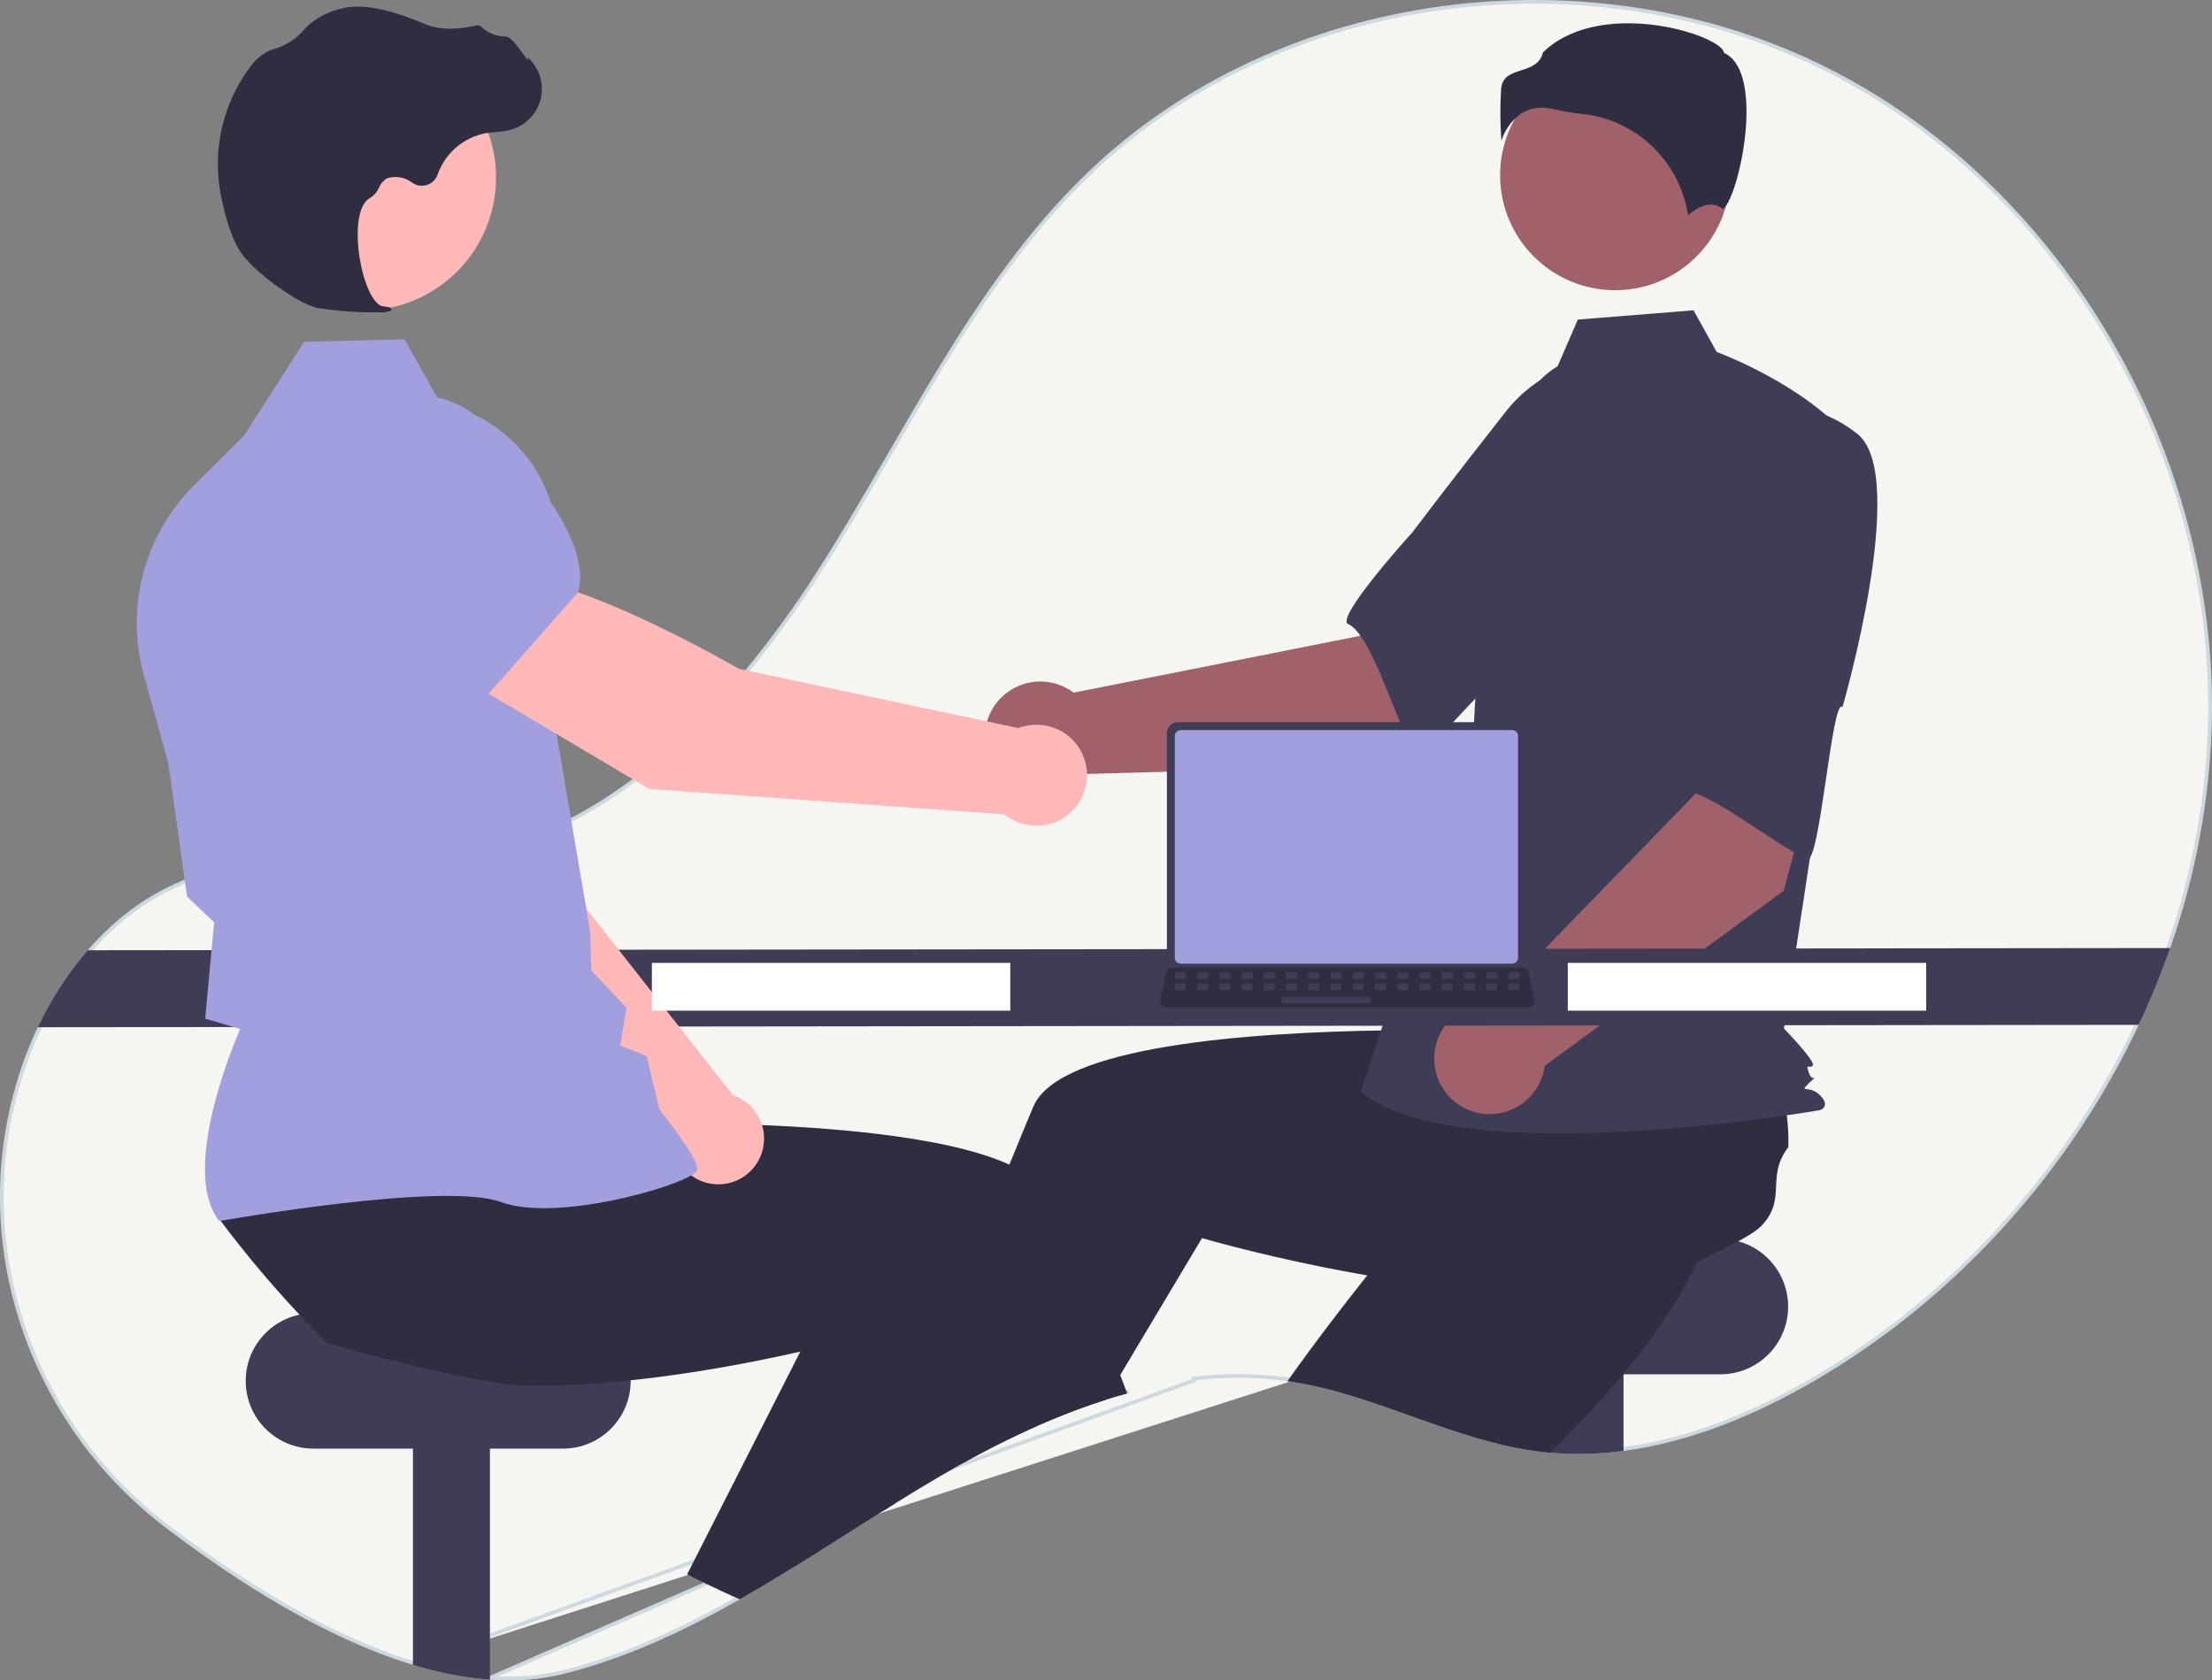 <?xml version="1.0" encoding="UTF-8"?> <svg xmlns="http://www.w3.org/2000/svg" width="587" height="446" viewBox="0 0 587 446" fill="none"><rect x="0" y="0" width="587" height="446" fill="#808080" stroke="none"/> <g clip-path="url(#clip0_69_1531)"> <path d="M109.739 441.389L109.735 441.388C86.782 434.418 63.407 419.624 44.191 404.992C9.703 378.718 -6.766 334.58 3.541 292.485C3.801 291.438 4.068 290.393 4.355 289.35L4.355 289.349C5.904 283.679 7.951 278.157 10.475 272.849L10.476 272.846C13.917 265.509 18.342 258.674 23.631 252.533C31.493 243.488 41.24 236.403 52.651 232.702C62.964 229.361 73.766 228.97 84.743 229.088C86.984 229.112 89.233 229.157 91.486 229.203C100.248 229.38 109.076 229.558 117.738 228.489C160.549 223.205 193.671 188.582 216.917 152.485C223.682 141.977 230.006 131.081 236.321 120.199C240.843 112.408 245.361 104.624 250.034 96.995C261.252 78.679 273.406 61.176 288.793 46.32C339.511 -2.646 422.268 -13.198 485.176 18.686C548.074 50.569 588.155 121.317 586.448 191.834C585.897 212.159 582.182 232.274 575.436 251.454L575.436 251.456C573.023 258.374 570.247 265.16 567.122 271.787L567.121 271.787C548.917 310.458 518.973 343.85 482.055 365.572C466.261 374.864 448.742 382.222 430.773 384.591L430.771 384.592C424.345 385.461 417.842 385.621 411.381 385.068L411.372 385.067C411.173 385.054 410.98 385.035 410.778 385.015C410.673 385.004 410.565 384.994 410.453 384.984L410.452 384.983C409.736 384.921 409.024 384.837 408.301 384.746C397.183 383.338 386.562 379.645 375.899 375.839C375.465 375.684 375.032 375.529 374.598 375.374C364.381 371.723 354.107 368.052 343.377 366.334M109.739 441.389L316.83 366.384L316.77 365.887C325.055 364.884 333.435 364.951 341.703 366.086L341.704 366.086C342.26 366.163 342.815 366.241 343.377 366.334M109.739 441.389C116.344 443.455 123.16 444.773 130.059 445.32L130.06 445.32M109.739 441.389L130.06 445.32M343.377 366.334L343.298 366.827L343.379 366.334C343.379 366.334 343.378 366.334 343.377 366.334ZM130.06 445.32C136.491 445.837 142.965 445.335 149.24 443.832C165.803 439.712 181.18 432.494 196.08 424.045C200.948 421.281 205.761 418.389 210.548 415.432C215.403 412.432 220.225 409.369 225.043 406.308C227.984 404.439 230.924 402.571 233.87 400.719C235.034 399.978 236.19 399.252 237.354 398.533L237.475 398.458M130.06 445.32L237.475 398.458M237.475 398.458H237.48M237.475 398.458H237.48M237.48 398.458C239.316 397.306 241.156 396.171 243 395.051C243.239 394.903 243.479 394.759 243.719 394.614C243.813 394.558 243.908 394.501 244.002 394.444C247.564 392.285 251.188 390.176 254.873 388.117L254.877 388.114C255.101 387.992 255.325 387.868 255.55 387.742C255.775 387.618 256.001 387.493 256.227 387.369L237.48 398.458ZM298.987 369.367C298.988 369.367 298.989 369.367 298.989 369.367L299.119 369.85L298.987 369.367Z" fill="#F5F6F1" stroke="#CED9DF"></path> <path d="M390.33 328.822H456.553C466.474 328.822 474.517 336.864 474.517 346.785V346.785C474.517 356.707 466.474 364.749 456.553 364.749H390.33C380.408 364.749 372.365 356.707 372.365 346.785C372.365 336.864 380.408 328.822 390.33 328.822Z" fill="#3F3D56"></path> <path d="M410.408 355.591V385.481C417.211 386.14 424.067 386.007 430.839 385.087V355.591H410.408Z" fill="#3F3D56"></path> <path d="M341.636 366.581C342.192 366.658 342.742 366.736 343.298 366.827C365.56 370.392 385.878 382.41 408.238 385.242C408.964 385.333 409.683 385.418 410.408 385.481C410.718 385.51 411.028 385.545 411.338 385.566C416.798 380.219 422.258 374.527 427.387 368.631C430.169 365.44 432.86 362.185 435.39 358.888C441.956 350.378 447.521 341.629 451.198 333.034C450.825 328.913 453.389 319.382 454.615 312.084L454.622 312.077C455.144 309.012 455.425 306.35 455.165 304.638C453.671 294.761 445.605 295.895 443.125 286.216C440.888 284.36 438.506 282.685 436.003 281.207C435.587 280.961 435.164 280.714 434.727 280.468L407.816 261.87L397.53 271.958L381.876 287.315L364.912 303.947L379.312 318.494C379.312 318.494 367.279 332.365 353.21 350.857C349.434 355.824 345.51 361.128 341.636 366.581Z" fill="#2F2E41"></path> <path d="M109.589 355.591V441.866C116.23 443.943 123.083 445.269 130.02 445.818V355.591H109.589Z" fill="#3F3D56"></path> <path d="M83.171 348.547H149.393C159.315 348.547 167.358 356.589 167.358 366.51V366.51C167.358 376.431 159.315 384.474 149.393 384.474H83.171C73.249 384.474 65.206 376.431 65.206 366.51C65.206 356.589 73.249 348.547 83.171 348.547Z" fill="#3F3D56"></path> <path d="M244.26 394.872C247.818 392.716 251.437 390.61 255.117 388.553C255.567 388.306 256.018 388.053 256.469 387.806L254.046 386.771L247.508 383.96L247.445 383.932L247.374 384.171L244.26 394.872Z" fill="#FFB6B6"></path> <path d="M234.137 401.142C235.299 400.402 236.454 399.676 237.617 398.958H237.624C239.498 397.781 241.376 396.621 243.26 395.478C243.591 395.273 243.922 395.076 244.26 394.872C247.818 392.716 251.437 390.61 255.116 388.553C255.567 388.306 256.018 388.053 256.469 387.806C263.589 383.857 270.906 380.276 278.393 377.077C283.31 375.006 288.291 373.139 293.321 371.547H293.328L297.28 364.932L315.069 335.141L318.979 328.596C318.979 328.596 332.315 332.541 351.188 336.324C358.057 337.705 365.651 339.058 373.619 340.199C382.137 341.41 391.07 342.376 399.946 342.841C404.18 343.066 408.4 343.179 412.557 343.143C423.3 343.073 433.621 342.066 442.66 339.67C445.675 336.839 454.763 332.985 461.272 329.456H461.279C464.013 327.976 466.281 326.56 467.472 325.3C474.334 318.044 468.472 312.387 474.573 304.469C474.655 301.564 474.507 298.657 474.129 295.776C474.066 295.297 474.003 294.811 473.925 294.317L472.002 261.659L457.715 259.771L435.974 256.897L412.423 253.783L409.83 274.085C409.83 274.085 391.492 273.155 368.258 273.465C330.941 273.973 281.006 277.692 274.243 293.655C273.609 295.156 272.975 296.67 272.341 298.185C270.834 301.806 269.34 305.445 267.861 309.104C262.499 322.348 257.385 335.718 252.714 348.356C249.811 356.218 247.078 363.798 244.563 370.892C242.541 376.598 240.667 381.994 238.955 386.961C237.391 391.497 235.975 395.675 234.714 399.423C234.517 400.007 234.327 400.585 234.137 401.142Z" fill="#2F2E41"></path> <path d="M365.564 203.268L410.691 164.944L381.331 135.232L360.848 168.781L284.922 183.833C282.639 182.115 279.905 181.098 277.054 180.907C274.203 180.715 271.358 181.358 268.866 182.755C266.374 184.153 264.342 186.245 263.018 188.777C261.695 191.309 261.137 194.172 261.412 197.016C261.687 199.86 262.784 202.562 264.569 204.793C266.354 207.024 268.749 208.688 271.463 209.582C274.177 210.475 277.092 210.56 279.853 209.825C282.615 209.091 285.103 207.569 287.014 205.445L365.564 203.268Z" fill="#A0616A"></path> <path d="M450.572 114.578C455.788 131.543 406.119 172.006 406.119 172.006C405.567 167.933 377.407 203.053 375.491 199.873C370.046 190.833 364.054 168.488 357.768 165.632C354.173 163.999 374.796 141.297 374.796 141.297C374.796 141.297 385.316 127.38 399.206 109.742C403.04 104.682 408.093 100.675 413.892 98.093C419.692 95.511 426.051 94.439 432.376 94.975C432.376 94.975 445.357 97.613 450.572 114.578Z" fill="#3F3D56"></path> <path d="M428.612 77.021C411.755 77.021 398.09 63.356 398.09 46.501C398.09 29.645 411.755 15.981 428.612 15.981C445.468 15.981 459.133 29.645 459.133 46.501C459.133 63.356 445.468 77.021 428.612 77.021Z" fill="#A0616A"></path> <path d="M413.351 97.192C406.776 101.101 402.842 108.283 400.584 115.592C396.404 129.123 393.888 143.112 393.091 157.251L390.706 199.582L361.169 289.716C386.768 311.375 482.99 294.638 482.99 294.638C482.99 294.638 485.943 293.654 482.99 290.7C480.036 287.746 477.161 290.363 480.114 287.41C483.068 284.456 481.032 287.746 480.047 284.793C479.063 281.839 480.047 283.808 481.032 282.824C482.016 281.839 473.41 272.979 473.41 272.979L481.286 221.241L491.132 116.883C479.317 102.115 455.556 93.409 455.556 93.409L449.416 82.359L418.719 84.814L413.351 97.192Z" fill="#3F3D56"></path> <path d="M403.452 30.286C401.08 32.055 399.322 34.524 398.427 37.344C398.083 32.735 398.061 28.107 398.361 23.495C398.721 20.254 401.003 19.525 403.645 18.68C406.032 17.917 408.73 17.055 409.456 13.908C419.051 4.575 435.752 5.046 447.182 8.302C453.472 10.093 457.091 12.395 457.414 13.743L457.482 14.021L457.737 14.148C462.585 16.572 463.529 24.226 463.466 30.221C463.348 41.514 459.449 54.34 457.252 55.383C457.136 55.438 457.106 55.416 457.056 55.374C453.748 52.731 449.712 55.575 447.939 57.121C446.893 50.102 443.525 43.636 438.372 38.756C433.22 33.875 426.581 30.862 419.515 30.197C417.208 29.974 414.919 29.59 412.665 29.049C411.521 28.753 410.346 28.599 409.165 28.589C407.132 28.558 405.138 29.151 403.452 30.286Z" fill="#2F2E41"></path> <path d="M441.91 249.25L451.247 244.468C451.747 244.112 452.102 243.587 452.248 242.991C452.393 242.394 452.319 241.765 452.039 241.218C451.759 240.671 451.292 240.244 450.723 240.013C450.154 239.782 449.52 239.764 448.939 239.962L439.602 244.743C439.102 245.1 438.747 245.624 438.601 246.221C438.456 246.818 438.53 247.447 438.81 247.993C439.09 248.54 439.557 248.968 440.126 249.199C440.696 249.429 441.329 249.447 441.91 249.25Z" fill="#A29FDE"></path> <path d="M473.333 236.44L488.691 179.264L447.649 171.495L449.856 210.74L395.929 266.264C393.074 266.148 390.247 266.864 387.792 268.326C385.337 269.789 383.361 271.933 382.104 274.499C380.847 277.065 380.364 279.941 380.714 282.777C381.064 285.613 382.231 288.285 384.073 290.469C385.916 292.653 388.354 294.254 391.09 295.076C393.827 295.898 396.743 295.906 399.484 295.1C402.225 294.293 404.673 292.706 406.527 290.533C408.382 288.359 409.565 285.693 409.93 282.86L473.333 236.44Z" fill="#A0616A"></path> <path d="M492.891 115.159C506.823 126.156 488.942 187.672 488.942 187.672C486.173 184.634 482.956 229.535 479.572 228.006C469.955 223.661 452.328 208.677 445.532 209.898C441.646 210.597 445.717 180.199 445.717 180.199C445.717 180.199 446.466 162.769 447.874 140.363C448.154 134.021 450.035 127.853 453.34 122.433C456.646 117.014 461.269 112.518 466.779 109.366C466.779 109.366 478.96 104.161 492.891 115.159Z" fill="#3F3D56"></path> <path d="M10.023 272.634L567.574 272C570.707 265.358 573.489 258.555 575.908 251.62L23.253 252.205C17.934 258.381 13.483 265.254 10.023 272.634Z" fill="#3F3D56"></path> <path d="M187.605 420.444C190.486 421.839 193.393 423.184 196.326 424.48C201.201 421.712 206.02 418.816 210.811 415.858L193.043 408.052L187.605 420.444Z" fill="#FFB6B6"></path> <path d="M58.062 323.369C60.951 327.244 63.931 331.041 67.002 334.76C69.835 338.191 72.742 341.556 75.724 344.855C76.957 346.222 78.204 347.582 79.479 348.927C81.825 351.442 84.223 353.915 86.672 356.345C91.082 357.733 100.015 360.177 109.589 362.46C116.557 364.115 123.862 365.686 130.019 366.686C133.466 367.305 136.953 367.677 140.453 367.8C144.61 367.835 148.829 367.722 153.063 367.497C157.84 367.243 162.623 366.848 167.351 366.341C179.644 365.052 191.55 363.044 201.821 360.98C205.583 360.234 209.12 359.473 212.375 358.733C218.539 357.345 223.696 356.049 227.43 355.063C231.636 353.964 234.031 353.252 234.031 353.252L244.563 370.892L250.03 380.043L254.046 386.771L255.116 388.553C255.567 388.306 256.018 388.053 256.469 387.806C263.589 383.857 270.906 380.276 278.393 377.077C283.31 375.006 288.291 373.139 293.321 371.547H293.328C295.251 370.941 297.182 370.371 299.119 369.849C298.513 368.222 297.9 366.583 297.28 364.932C296.125 361.854 294.946 358.747 293.744 355.612C291.144 348.821 288.453 341.932 285.684 335.077C283.416 329.449 281.105 323.841 278.766 318.311C277.688 315.761 275.497 313.521 272.433 311.555C270.968 310.632 269.44 309.813 267.861 309.104C259.09 305.11 246.169 302.51 231.931 300.841C230.755 300.707 229.571 300.573 228.381 300.446C216.595 299.206 204.09 298.565 192.395 298.269C186.541 298.121 180.891 298.065 175.635 298.058C173.938 298.058 172.287 298.063 170.683 298.072H170.676C166.343 298.093 162.356 298.157 158.847 298.227C158.164 298.241 157.502 298.262 156.854 298.276H156.846C156.41 298.284 155.98 298.298 155.557 298.305C147.885 298.502 143.179 298.741 143.179 298.741L141.355 284.427L140.981 281.539L140.629 278.791V278.784L140.587 278.439L140.298 278.432L135.226 278.333L92.59 277.502L69.299 277.044L72.991 292.866L79.084 318.973C78.465 323.102 57.851 319.868 58.062 323.369Z" fill="#2F2E41"></path> <path d="M182.349 417.837C184.09 418.725 185.844 419.598 187.605 420.444C190.486 421.839 193.394 423.184 196.327 424.48C201.202 421.712 206.02 418.816 210.811 415.858C218.631 411.025 226.373 406.023 234.137 401.142C235.299 400.402 236.455 399.676 237.617 398.958H237.624C240.822 394.21 244.084 389.264 247.374 384.171C247.424 384.101 247.466 384.03 247.508 383.96C248.353 382.664 249.194 381.358 250.03 380.043C255.293 371.801 260.584 363.206 265.719 354.429L252.714 348.356L228.536 337.071L224.365 335.127L212.375 358.733L201.681 379.789L199.3 384.474L182.349 417.837Z" fill="#2F2E41"></path> <path d="M178.705 304.502L117.062 245.057L99.976 196.682L125.178 185.724C138.123 198.124 152.115 236.744 152.115 236.744L194.535 290.709C194.865 290.822 195.195 290.942 195.521 291.086C197.431 291.928 199.092 293.25 200.343 294.921C201.594 296.593 202.392 298.56 202.661 300.63C202.93 302.701 202.66 304.806 201.877 306.742C201.095 308.678 199.826 310.379 198.194 311.681C196.562 312.983 194.621 313.843 192.56 314.176C190.498 314.509 188.386 314.305 186.426 313.583C184.467 312.861 182.727 311.646 181.374 310.056C180.022 308.465 179.103 306.552 178.705 304.502Z" fill="#FFB8B8"></path> <path d="M132.269 191.125L100.303 201.273L100.182 201.253C88.284 199.26 78.411 179.829 72.225 163.879C70.189 158.618 70.227 152.78 72.331 147.546C74.435 142.312 78.448 138.072 83.558 135.683C87.34 133.947 91.532 133.302 95.661 133.823C99.79 134.344 103.691 136.009 106.923 138.631L123.338 152.043L132.269 191.125Z" fill="#A29FDE"></path> <path d="M58.191 324.083L58.004 323.835C48.03 310.607 61.672 277.852 63.734 273.102L54.46 270.355L56.076 252.698L56.855 244.825L49.645 237.978L49.62 237.803L44.661 202.515L38.173 179.16C35.728 170.33 35.676 161.009 38.023 152.153C40.371 143.297 45.033 135.226 51.531 128.767L64.795 115.598L80.686 90.726L107.329 90.038L116.91 107.057C125.82 108.876 133.809 113.762 139.487 120.865C145.164 127.968 148.17 136.837 147.98 145.928L147.078 191.236L156.638 247.373L156.907 257.569L166.29 267.471L164.555 277.481L171.574 280.277L175.009 294.501C176.32 296.142 184.982 307.089 185.06 310.141C185.072 310.599 184.746 311.051 184.032 311.561C178.426 315.572 147.09 324.263 132.988 319.038C117.965 313.477 59.09 323.921 58.497 324.028L58.191 324.083Z" fill="#A29FDE"></path> <path d="M96.334 82.414C76.84 82.414 61.037 66.611 61.037 47.118C61.037 27.625 76.84 11.822 96.334 11.822C115.829 11.822 131.632 27.625 131.632 47.118C131.632 66.611 115.829 82.414 96.334 82.414Z" fill="#FFB8B8"></path> <path d="M100.64 82.886C95.174 82.972 89.711 82.59 84.31 81.745C78.956 80.656 66.98 71.88 63.641 66.599C61.16 62.675 59.574 56.548 58.68 52.099C57.476 46.212 57.522 40.138 58.815 34.269C60.108 28.401 62.619 22.869 66.186 18.033C67.556 16.01 69.449 14.395 71.662 13.36C71.858 13.283 72.06 13.215 72.264 13.157C75.489 12.308 78.387 10.515 80.585 8.008C81.011 7.501 81.474 7.025 81.969 6.584C84.453 4.487 87.399 3.008 90.565 2.268C95.676 0.9 103.071 2.258 112.547 6.307C117.307 8.341 122.513 7.605 126.518 6.736C126.743 6.693 126.975 6.709 127.192 6.783C127.408 6.857 127.601 6.987 127.752 7.159C129.456 8.758 131.703 9.654 134.04 9.665C135.471 9.728 136.973 11.71 138.789 14.294C139.201 14.881 139.681 15.566 140.028 15.982L140.074 15.182L140.884 16.075C142.157 17.478 143.054 19.18 143.492 21.023C143.93 22.866 143.894 24.79 143.388 26.615C142.882 28.441 141.923 30.108 140.599 31.463C139.275 32.818 137.629 33.816 135.816 34.363C134.376 34.746 132.901 34.982 131.413 35.065C130.512 35.146 129.579 35.23 128.686 35.385C125.819 35.972 123.153 37.292 120.949 39.217C118.744 41.142 117.077 43.606 116.109 46.368C115.88 47.006 115.508 47.583 115.02 48.055C114.533 48.526 113.943 48.88 113.298 49.087C112.652 49.295 111.967 49.351 111.297 49.252C110.626 49.153 109.986 48.902 109.428 48.516C108.498 47.792 107.406 47.303 106.245 47.092C105.085 46.88 103.891 46.953 102.764 47.303C101.791 47.844 101.034 48.703 100.619 49.737C100.114 50.888 99.278 51.863 98.218 52.538C94.59 54.408 94.34 62.694 95.643 69.601C96.899 76.259 99.382 81.076 101.68 81.314C103.45 81.497 103.652 81.623 103.781 81.936L103.895 82.216L103.696 82.478C102.719 82.832 101.677 82.971 100.64 82.886Z" fill="#2F2E41"></path> <path d="M123.504 180.454L137.114 153.322C156.869 154.671 196.076 177.511 196.076 177.511L270.259 193.238C272.456 192.394 274.838 192.143 277.163 192.511C279.488 192.879 281.676 193.853 283.505 195.335C285.334 196.817 286.74 198.755 287.583 200.954C288.425 203.152 288.673 205.534 288.302 207.859C287.931 210.183 286.954 212.37 285.47 214.197C283.985 216.024 282.046 217.428 279.846 218.268C277.646 219.107 275.264 219.352 272.94 218.979C270.615 218.605 268.43 217.625 266.605 216.139L172.241 209.375L123.504 180.454Z" fill="#FFB8B8"></path> <path d="M128.993 184.909L93.449 158.496L87.188 135.934C85.975 131.5 86.026 126.816 87.336 122.41C88.646 118.004 91.162 114.052 94.6 111C99.288 106.896 105.36 104.724 111.589 104.925C117.817 105.126 123.737 107.684 128.151 112.083C141.527 125.433 156.783 144.058 153.505 156.973L153.472 157.104L128.993 184.909Z" fill="#A29FDE"></path> <path d="M172.994 255.558H268.1V268.238H172.994V255.558Z" fill="white"></path> <path d="M416.044 255.558H511.151V268.238H416.044V255.558Z" fill="white"></path> <path d="M404.938 194.579V254.954C404.938 255.723 404.632 256.461 404.088 257.005C403.544 257.549 402.806 257.855 402.037 257.855H312.563C311.793 257.855 311.056 257.549 310.511 257.005C309.967 256.461 309.661 255.723 309.661 254.954V194.579C309.663 193.81 309.969 193.073 310.513 192.53C311.057 191.987 311.794 191.681 312.563 191.68H402.037C402.805 191.681 403.542 191.987 404.086 192.53C404.63 193.073 404.937 193.81 404.938 194.579Z" fill="#3F3D56"></path> <path d="M402.84 195.33V254.209C402.839 254.62 402.675 255.014 402.385 255.305C402.094 255.595 401.7 255.759 401.289 255.76H313.308C312.897 255.759 312.502 255.595 312.212 255.305C311.921 255.014 311.757 254.62 311.757 254.209V195.33C311.757 194.918 311.92 194.524 312.211 194.232C312.502 193.941 312.896 193.777 313.308 193.776H401.289C401.7 193.777 402.095 193.941 402.386 194.232C402.676 194.524 402.84 194.918 402.84 195.33Z" fill="#A29FDE"></path> <path d="M406.81 266.729C406.646 266.934 406.437 267.1 406.2 267.213C405.963 267.327 405.703 267.385 405.441 267.384H309.635C309.373 267.383 309.114 267.325 308.878 267.212C308.641 267.099 308.433 266.935 308.268 266.731C308.103 266.528 307.985 266.29 307.924 266.035C307.862 265.781 307.858 265.516 307.912 265.259L309.399 258.195C309.461 257.907 309.593 257.639 309.785 257.416C309.977 257.192 310.221 257.02 310.497 256.915C310.696 256.837 310.908 256.797 311.122 256.797H403.959C404.173 256.797 404.386 256.837 404.585 256.915C404.86 257.02 405.105 257.192 405.296 257.416C405.488 257.639 405.621 257.907 405.682 258.195L407.17 265.259C407.223 265.515 407.218 265.78 407.155 266.034C407.093 266.289 406.975 266.526 406.81 266.729Z" fill="#2F2E41"></path> <path d="M314.41 259.839H312.147C311.957 259.839 311.803 259.685 311.803 259.495V258.413C311.803 258.223 311.957 258.069 312.147 258.069H314.41C314.599 258.069 314.753 258.223 314.753 258.413V259.495C314.753 259.685 314.599 259.839 314.41 259.839Z" fill="#3F3D56"></path> <path d="M320.311 259.839H318.048C317.858 259.839 317.704 259.685 317.704 259.495V258.413C317.704 258.223 317.858 258.069 318.048 258.069H320.311C320.501 258.069 320.655 258.223 320.655 258.413V259.495C320.655 259.685 320.501 259.839 320.311 259.839Z" fill="#3F3D56"></path> <path d="M326.213 259.839H323.95C323.76 259.839 323.606 259.685 323.606 259.495V258.413C323.606 258.223 323.76 258.069 323.95 258.069H326.213C326.403 258.069 326.557 258.223 326.557 258.413V259.495C326.557 259.685 326.403 259.839 326.213 259.839Z" fill="#3F3D56"></path> <path d="M332.114 259.839H329.851C329.661 259.839 329.507 259.685 329.507 259.495V258.413C329.507 258.223 329.661 258.069 329.851 258.069H332.114C332.304 258.069 332.458 258.223 332.458 258.413V259.495C332.458 259.685 332.304 259.839 332.114 259.839Z" fill="#3F3D56"></path> <path d="M338.016 259.839H335.753C335.563 259.839 335.409 259.685 335.409 259.495V258.413C335.409 258.223 335.563 258.069 335.753 258.069H338.016C338.206 258.069 338.36 258.223 338.36 258.413V259.495C338.36 259.685 338.206 259.839 338.016 259.839Z" fill="#3F3D56"></path> <path d="M343.917 259.839H341.654C341.464 259.839 341.31 259.685 341.31 259.495V258.413C341.31 258.223 341.464 258.069 341.654 258.069H343.917C344.107 258.069 344.261 258.223 344.261 258.413V259.495C344.261 259.685 344.107 259.839 343.917 259.839Z" fill="#3F3D56"></path> <path d="M349.819 259.839H347.556C347.366 259.839 347.212 259.685 347.212 259.495V258.413C347.212 258.223 347.366 258.069 347.556 258.069H349.819C350.009 258.069 350.163 258.223 350.163 258.413V259.495C350.163 259.685 350.009 259.839 349.819 259.839Z" fill="#3F3D56"></path> <path d="M355.72 259.839H353.457C353.268 259.839 353.114 259.685 353.114 259.495V258.413C353.114 258.223 353.268 258.069 353.457 258.069H355.72C355.91 258.069 356.064 258.223 356.064 258.413V259.495C356.064 259.685 355.91 259.839 355.72 259.839Z" fill="#3F3D56"></path> <path d="M361.622 259.839H359.359C359.169 259.839 359.015 259.685 359.015 259.495V258.413C359.015 258.223 359.169 258.069 359.359 258.069H361.622C361.812 258.069 361.966 258.223 361.966 258.413V259.495C361.966 259.685 361.812 259.839 361.622 259.839Z" fill="#3F3D56"></path> <path d="M367.523 259.839H365.26C365.07 259.839 364.917 259.685 364.917 259.495V258.413C364.917 258.223 365.07 258.069 365.26 258.069H367.523C367.713 258.069 367.867 258.223 367.867 258.413V259.495C367.867 259.685 367.713 259.839 367.523 259.839Z" fill="#3F3D56"></path> <path d="M373.425 259.839H371.162C370.972 259.839 370.818 259.685 370.818 259.495V258.413C370.818 258.223 370.972 258.069 371.162 258.069H373.425C373.615 258.069 373.769 258.223 373.769 258.413V259.495C373.769 259.685 373.615 259.839 373.425 259.839Z" fill="#3F3D56"></path> <path d="M379.327 259.839H377.064C376.874 259.839 376.72 259.685 376.72 259.495V258.413C376.72 258.223 376.874 258.069 377.064 258.069H379.327C379.517 258.069 379.67 258.223 379.67 258.413V259.495C379.67 259.685 379.517 259.839 379.327 259.839Z" fill="#3F3D56"></path> <path d="M385.228 259.839H382.965C382.775 259.839 382.621 259.685 382.621 259.495V258.413C382.621 258.223 382.775 258.069 382.965 258.069H385.228C385.418 258.069 385.572 258.223 385.572 258.413V259.495C385.572 259.685 385.418 259.839 385.228 259.839Z" fill="#3F3D56"></path> <path d="M391.13 259.839H388.867C388.677 259.839 388.523 259.685 388.523 259.495V258.413C388.523 258.223 388.677 258.069 388.867 258.069H391.13C391.319 258.069 391.473 258.223 391.473 258.413V259.495C391.473 259.685 391.319 259.839 391.13 259.839Z" fill="#3F3D56"></path> <path d="M397.031 259.839H394.768C394.578 259.839 394.424 259.685 394.424 259.495V258.413C394.424 258.223 394.578 258.069 394.768 258.069H397.031C397.221 258.069 397.375 258.223 397.375 258.413V259.495C397.375 259.685 397.221 259.839 397.031 259.839Z" fill="#3F3D56"></path> <path d="M402.933 259.839H400.67C400.48 259.839 400.326 259.685 400.326 259.495V258.413C400.326 258.223 400.48 258.069 400.67 258.069H402.933C403.122 258.069 403.276 258.223 403.276 258.413V259.495C403.276 259.685 403.122 259.839 402.933 259.839Z" fill="#3F3D56"></path> <path d="M314.34 262.79H312.077C311.887 262.79 311.733 262.636 311.733 262.446V261.363C311.733 261.174 311.887 261.02 312.077 261.02H314.34C314.53 261.02 314.684 261.174 314.684 261.363V262.446C314.684 262.636 314.53 262.79 314.34 262.79Z" fill="#3F3D56"></path> <path d="M320.241 262.79H317.978C317.788 262.79 317.635 262.636 317.635 262.446V261.363C317.635 261.174 317.788 261.02 317.978 261.02H320.241C320.431 261.02 320.585 261.174 320.585 261.363V262.446C320.585 262.636 320.431 262.79 320.241 262.79Z" fill="#3F3D56"></path> <path d="M326.143 262.79H323.88C323.69 262.79 323.536 262.636 323.536 262.446V261.363C323.536 261.174 323.69 261.02 323.88 261.02H326.143C326.333 261.02 326.487 261.174 326.487 261.363V262.446C326.487 262.636 326.333 262.79 326.143 262.79Z" fill="#3F3D56"></path> <path d="M332.044 262.79H329.781C329.591 262.79 329.438 262.636 329.438 262.446V261.363C329.438 261.174 329.591 261.02 329.781 261.02H332.044C332.234 261.02 332.388 261.174 332.388 261.363V262.446C332.388 262.636 332.234 262.79 332.044 262.79Z" fill="#3F3D56"></path> <path d="M337.946 262.79H335.683C335.493 262.79 335.339 262.636 335.339 262.446V261.363C335.339 261.174 335.493 261.02 335.683 261.02H337.946C338.136 261.02 338.29 261.174 338.29 261.363V262.446C338.29 262.636 338.136 262.79 337.946 262.79Z" fill="#3F3D56"></path> <path d="M343.848 262.79H341.585C341.395 262.79 341.241 262.636 341.241 262.446V261.363C341.241 261.174 341.395 261.02 341.585 261.02H343.848C344.038 261.02 344.191 261.174 344.191 261.363V262.446C344.191 262.636 344.038 262.79 343.848 262.79Z" fill="#3F3D56"></path> <path d="M349.749 262.79H347.486C347.296 262.79 347.142 262.636 347.142 262.446V261.363C347.142 261.174 347.296 261.02 347.486 261.02H349.749C349.939 261.02 350.093 261.174 350.093 261.363V262.446C350.093 262.636 349.939 262.79 349.749 262.79Z" fill="#3F3D56"></path> <path d="M355.651 262.79H353.388C353.198 262.79 353.044 262.636 353.044 262.446V261.363C353.044 261.174 353.198 261.02 353.388 261.02H355.651C355.84 261.02 355.994 261.174 355.994 261.363V262.446C355.994 262.636 355.84 262.79 355.651 262.79Z" fill="#3F3D56"></path> <path d="M361.552 262.79H359.289C359.099 262.79 358.945 262.636 358.945 262.446V261.363C358.945 261.174 359.099 261.02 359.289 261.02H361.552C361.742 261.02 361.896 261.174 361.896 261.363V262.446C361.896 262.636 361.742 262.79 361.552 262.79Z" fill="#3F3D56"></path> <path d="M367.454 262.79H365.191C365.001 262.79 364.847 262.636 364.847 262.446V261.363C364.847 261.174 365.001 261.02 365.191 261.02H367.454C367.644 261.02 367.798 261.174 367.798 261.363V262.446C367.798 262.636 367.644 262.79 367.454 262.79Z" fill="#3F3D56"></path> <path d="M373.355 262.79H371.092C370.902 262.79 370.748 262.636 370.748 262.446V261.363C370.748 261.174 370.902 261.02 371.092 261.02H373.355C373.545 261.02 373.699 261.174 373.699 261.363V262.446C373.699 262.636 373.545 262.79 373.355 262.79Z" fill="#3F3D56"></path> <path d="M379.257 262.79H376.994C376.804 262.79 376.65 262.636 376.65 262.446V261.363C376.65 261.174 376.804 261.02 376.994 261.02H379.257C379.447 261.02 379.601 261.174 379.601 261.363V262.446C379.601 262.636 379.447 262.79 379.257 262.79Z" fill="#3F3D56"></path> <path d="M385.158 262.79H382.895C382.705 262.79 382.552 262.636 382.552 262.446V261.363C382.552 261.174 382.705 261.02 382.895 261.02H385.158C385.348 261.02 385.502 261.174 385.502 261.363V262.446C385.502 262.636 385.348 262.79 385.158 262.79Z" fill="#3F3D56"></path> <path d="M391.06 262.79H388.797C388.607 262.79 388.453 262.636 388.453 262.446V261.363C388.453 261.174 388.607 261.02 388.797 261.02H391.06C391.25 261.02 391.404 261.174 391.404 261.363V262.446C391.404 262.636 391.25 262.79 391.06 262.79Z" fill="#3F3D56"></path> <path d="M396.961 262.79H394.698C394.508 262.79 394.354 262.636 394.354 262.446V261.363C394.354 261.174 394.508 261.02 394.698 261.02H396.961C397.151 261.02 397.305 261.174 397.305 261.363V262.446C397.305 262.636 397.151 262.79 396.961 262.79Z" fill="#3F3D56"></path> <path d="M402.863 262.79H400.6C400.41 262.79 400.256 262.636 400.256 262.446V261.363C400.256 261.174 400.41 261.02 400.6 261.02H402.863C403.053 261.02 403.207 261.174 403.207 261.363V262.446C403.207 262.636 403.053 262.79 402.863 262.79Z" fill="#3F3D56"></path> <path d="M363.322 266.331H340.404C340.214 266.331 340.06 266.177 340.06 265.987V264.904C340.06 264.714 340.214 264.56 340.404 264.56H363.322C363.512 264.56 363.666 264.714 363.666 264.904V265.987C363.666 266.177 363.512 266.331 363.322 266.331Z" fill="#3F3D56"></path> </g> <defs> <clipPath id="clip0_69_1531"> <rect width="587" height="446" fill="white" transform="matrix(-1 0 0 1 587 0)"></rect> </clipPath> </defs> </svg> 